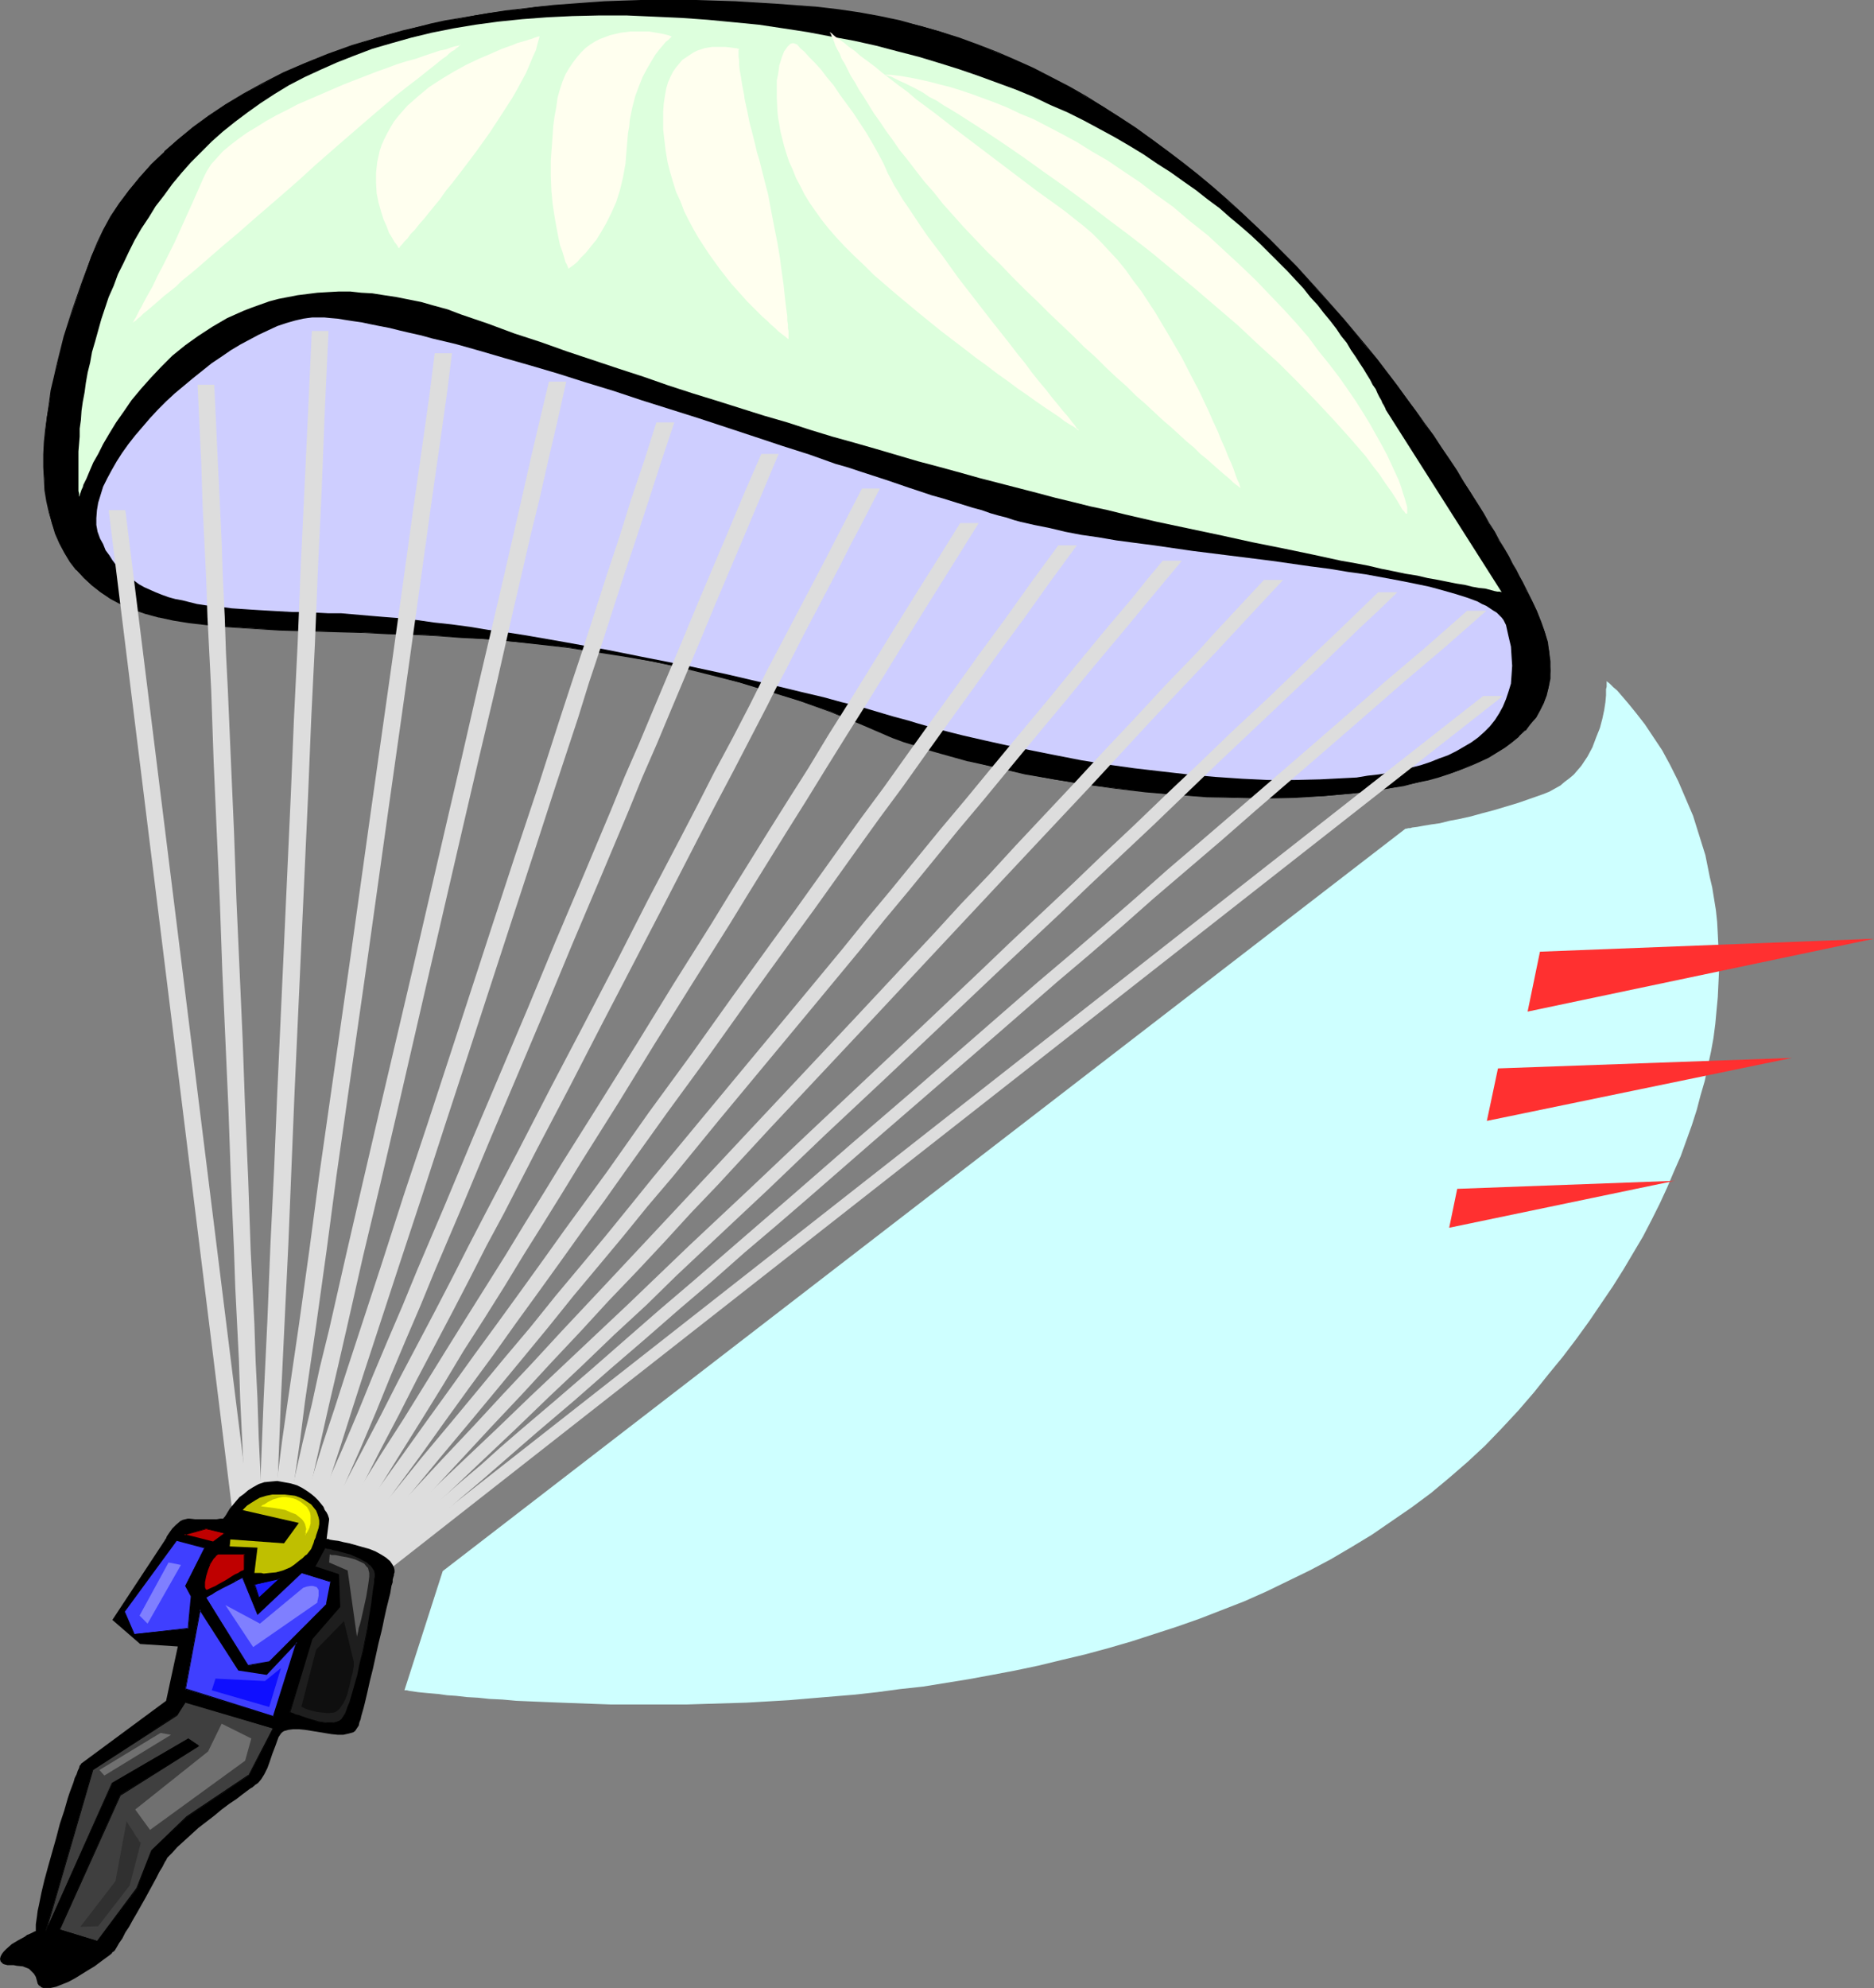 <?xml version="1.0" encoding="UTF-8" standalone="no"?>
<svg
   version="1.0"
   width="129.766mm"
   height="137.603mm"
   id="svg58"
   sodipodi:docname="Sky Diving 21.wmf"
   xmlns:inkscape="http://www.inkscape.org/namespaces/inkscape"
   xmlns:sodipodi="http://sodipodi.sourceforge.net/DTD/sodipodi-0.dtd"
   xmlns="http://www.w3.org/2000/svg"
   xmlns:svg="http://www.w3.org/2000/svg">
  <rect width="100%" height="100%" fill="#808080" stroke="none"/>
  <sodipodi:namedview
     id="namedview58"
     pagecolor="#ffffff"
     bordercolor="#000000"
     borderopacity="0.25"
     inkscape:showpageshadow="2"
     inkscape:pageopacity="0.0"
     inkscape:pagecheckerboard="0"
     inkscape:deskcolor="#d1d1d1"
     inkscape:document-units="mm" />
  <defs
     id="defs1">
    <pattern
       id="WMFhbasepattern"
       patternUnits="userSpaceOnUse"
       width="6"
       height="6"
       x="0"
       y="0" />
  </defs>
  <path
     style="fill:#000000;fill-opacity:1;fill-rule:evenodd;stroke:none"
     d="m 400.768,157.041 -0.162,-0.162 v -0.162 l -0.323,-0.485 -0.323,-0.808 -0.485,-0.808 -0.485,-1.131 -0.646,-1.293 -0.808,-1.293 -0.808,-1.616 -0.97,-1.777 -0.97,-1.777 -1.131,-2.1 -1.293,-2.1 -1.293,-2.262 -1.454,-2.423 -1.454,-2.423 -1.616,-2.747 -1.616,-2.747 -1.778,-2.747 -1.939,-2.908 -1.939,-3.07 -2.101,-3.07 -2.101,-3.07 -2.262,-3.231 -2.262,-3.231 -2.424,-3.393 -2.586,-3.393 -2.586,-3.393 -2.586,-3.393 -2.909,-3.393 -5.818,-7.109 -6.141,-6.947 -6.464,-7.109 -6.787,-6.947 -3.555,-3.393 -3.717,-3.393 -3.717,-3.231 -3.717,-3.393 -3.878,-3.231 -3.878,-3.07 -4.202,-3.231 -4.04,-3.07 -4.202,-2.908 -4.363,-2.908 -4.202,-2.747 -4.525,-2.585 -4.525,-2.585 -4.525,-2.423 -4.686,-2.423 -4.686,-2.1 -5.01,-2.1 -4.848,-1.939 -5.01,-1.777 -5.01,-1.777 -5.171,-1.454 -5.171,-1.293 -5.333,-1.131 -5.333,-0.969 -5.494,-0.808 -5.494,-0.646 -5.494,-0.323 -5.333,-0.485 -5.333,-0.323 -5.333,-0.323 -5.171,-0.162 -5.01,-0.162 h -5.01 -4.848 -4.686 l -4.848,0.162 -4.686,0.162 -4.525,0.323 -4.363,0.323 -4.363,0.323 -4.363,0.323 -4.202,0.646 -4.202,0.485 -4.04,0.485 -3.878,0.646 -3.878,0.808 -3.878,0.646 -3.717,0.808 -3.717,0.808 -3.555,0.969 -3.394,0.808 -3.394,0.969 -3.394,1.131 -3.232,0.969 -6.302,2.262 -5.818,2.262 -5.818,2.585 -5.171,2.747 -5.171,2.747 -4.686,2.747 -4.525,3.07 -4.202,3.07 -3.878,3.07 -3.555,3.231 -3.394,3.231 -2.909,3.393 -2.909,3.393 -2.424,3.393 -2.262,3.554 -1.939,3.393 -1.616,3.554 -1.616,3.393 -2.424,6.947 -2.424,7.109 -2.262,7.109 -1.778,6.947 -0.808,3.554 -0.808,3.393 -0.485,3.554 -0.646,3.393 -0.323,3.393 -0.323,3.231 -0.162,3.231 v 3.231 l 0.162,3.07 0.162,3.07 0.485,2.908 0.646,2.908 0.646,2.747 0.97,2.747 1.131,2.585 1.293,2.423 1.454,2.262 1.616,2.262 1.939,2.1 2.101,1.939 2.262,1.777 2.586,1.616 2.909,1.454 2.909,1.293 3.232,1.131 3.717,0.969 3.717,0.808 4.04,0.646 4.202,0.485 4.525,0.485 4.686,0.323 5.01,0.323 5.171,0.323 5.333,0.162 5.494,0.162 5.656,0.162 5.979,0.162 5.979,0.323 6.302,0.162 6.464,0.323 6.464,0.485 6.787,0.485 6.787,0.646 7.11,0.646 7.11,0.808 7.272,1.131 7.272,1.131 7.595,1.454 7.434,1.454 7.757,1.939 7.757,2.1 7.757,2.262 8.08,2.585 7.918,2.747 8.08,3.231 8.08,3.554 3.07,1.131 3.232,0.969 3.232,1.131 3.394,0.969 7.11,1.939 7.272,1.777 7.434,1.616 7.595,1.454 7.918,1.293 7.918,0.969 8.08,0.969 7.918,0.808 8.08,0.485 7.918,0.162 7.757,0.162 7.595,-0.162 7.434,-0.323 7.272,-0.646 3.555,-0.485 3.394,-0.485 3.394,-0.485 3.232,-0.646 3.07,-0.646 3.07,-0.808 2.909,-0.808 2.909,-0.808 2.747,-0.969 2.586,-1.131 2.586,-1.131 2.262,-1.131 2.262,-1.293 2.101,-1.293 1.939,-1.454 1.778,-1.454 1.616,-1.616 1.454,-1.616 1.293,-1.777 1.131,-1.777 0.97,-1.939 0.646,-1.939 0.646,-2.1 0.323,-2.262 0.162,-2.1 -0.162,-2.423 -0.162,-2.423 -0.485,-2.423 -0.646,-2.747 -0.97,-2.747 -1.131,-2.747 z"
     id="path1" />
  <path
     style="fill:#000000;fill-opacity:1;fill-rule:evenodd;stroke:none"
     d="m 400.929,157.041 -0.485,-0.969 -0.323,-0.646 -0.485,-0.969 -0.485,-0.969 -0.646,-1.293 -0.808,-1.454 -0.808,-1.616 -0.97,-1.616 -0.97,-1.939 -1.131,-1.939 -1.293,-2.1 -1.293,-2.423 -1.454,-2.262 -1.454,-2.585 -1.616,-2.585 -1.778,-2.747 -1.778,-2.747 -1.778,-3.07 -1.939,-2.908 -2.101,-3.07 -2.101,-3.231 -2.262,-3.07 -2.424,-3.393 -2.424,-3.231 -2.424,-3.393 -2.586,-3.393 -2.586,-3.393 -2.909,-3.554 -5.818,-6.947 -6.141,-6.947 v 0 l -6.464,-7.109 -6.949,-6.947 -3.555,-3.393 -3.555,-3.393 -3.717,-3.393 v 0 l -3.878,-3.393 -3.878,-3.231 -3.878,-3.07 -4.04,-3.07 -4.202,-3.07 -4.202,-3.07 -4.202,-2.747 -4.363,-2.747 -4.363,-2.747 -4.525,-2.585 -4.686,-2.423 -4.686,-2.423 -4.686,-2.1 -4.848,-2.1 -5.01,-1.939 -4.848,-1.777 -5.171,-1.616 -5.01,-1.454 h -0.162 L 235.613,5.332 230.28,4.201 224.947,3.231 219.453,2.423 213.958,1.777 203.131,0.969 197.798,0.646 192.465,0.323 187.294,0.162 182.285,0 h -5.01 -4.848 -4.686 l -4.848,0.162 -4.686,0.162 -4.525,0.323 -4.363,0.323 -4.363,0.323 -4.363,0.485 -4.202,0.485 -4.202,0.485 -4.04,0.646 -3.878,0.646 -3.878,0.646 -3.878,0.646 -3.717,0.808 -3.717,0.969 -3.555,0.808 v 0 l -3.394,0.969 -3.394,0.969 -3.394,0.969 -3.232,0.969 -6.302,2.262 -5.979,2.423 -5.656,2.423 -5.333,2.747 -5.01,2.747 -4.848,2.908 -4.363,2.908 -4.202,3.07 -3.878,3.231 -3.555,3.07 v 0.162 l -3.394,3.231 -3.07,3.393 v 0 l -2.747,3.393 -2.586,3.393 -2.262,3.393 -1.939,3.554 -1.616,3.393 -1.454,3.554 -2.586,6.947 -2.424,6.947 -2.262,7.109 -1.778,7.109 v 0 l -0.808,3.554 -0.808,3.393 -0.485,3.554 -0.485,3.393 -0.485,3.393 -0.323,3.231 -0.162,3.231 v 3.231 l 0.162,3.07 0.162,3.07 0.485,2.908 0.646,2.908 v 0 l 0.808,2.747 0.808,2.747 1.131,2.585 1.293,2.423 1.454,2.423 1.616,2.1 h 0.162 l 1.939,2.1 2.101,1.939 v 0 l 2.262,1.777 2.586,1.777 2.747,1.454 3.07,1.293 3.232,1.131 3.555,0.969 h 0.162 l 3.717,0.808 4.04,0.646 4.202,0.485 4.525,0.485 4.686,0.323 5.01,0.323 5.171,0.323 10.827,0.323 5.656,0.162 5.979,0.162 5.979,0.323 6.302,0.162 6.464,0.323 6.464,0.485 6.787,0.323 6.787,0.646 7.11,0.808 7.11,0.808 7.272,1.131 7.272,1.131 7.595,1.293 7.434,1.616 7.757,1.939 v 0 l 7.595,1.939 7.918,2.423 7.918,2.423 8.08,2.908 7.918,3.231 8.242,3.554 3.07,1.131 3.232,0.969 3.232,1.131 3.394,0.969 6.949,1.939 h 0.162 l 7.272,1.616 7.434,1.777 7.595,1.293 7.918,1.293 7.918,1.131 8.08,0.969 7.918,0.646 8.08,0.646 7.918,0.162 7.757,0.162 7.595,-0.162 7.434,-0.485 7.272,-0.646 3.555,-0.323 3.394,-0.485 3.394,-0.646 3.232,-0.485 3.07,-0.808 3.07,-0.646 h 0.162 l 2.909,-0.808 2.909,-0.969 2.586,-0.969 2.586,-0.969 2.586,-1.131 2.424,-1.131 2.101,-1.293 2.101,-1.293 1.939,-1.454 1.778,-1.454 v -0.162 l 1.616,-1.454 h 0.162 l 1.293,-1.777 1.454,-1.616 0.97,-1.777 0.97,-1.939 0.808,-2.1 0.485,-2.1 v 0 l 0.485,-2.262 v -2.1 -2.423 l -0.323,-2.423 -0.323,-2.423 v -0.162 l -0.808,-2.585 -0.97,-2.747 -1.131,-2.908 -1.293,-2.747 h -0.323 l 1.454,2.908 1.131,2.908 0.97,2.747 0.646,2.585 v 0 l 0.485,2.423 0.162,2.423 0.162,2.423 -0.162,2.1 -0.323,2.262 v 0 l -0.646,2.1 -0.646,1.939 -0.97,1.939 -1.131,1.777 -1.293,1.616 -1.454,1.777 h 0.162 l -1.778,1.616 v -0.162 l -1.778,1.454 -1.939,1.454 -1.939,1.293 -2.262,1.293 -2.424,1.131 -2.424,1.293 -2.747,0.969 -2.586,0.969 -2.909,0.808 -2.909,0.808 v 0 l -3.07,0.808 -3.07,0.646 -3.232,0.646 -3.394,0.485 -3.394,0.485 -3.555,0.485 -7.272,0.646 -7.434,0.323 -7.595,0.162 h -7.757 l -7.918,-0.323 -8.08,-0.485 -7.918,-0.808 -8.08,-0.808 -7.918,-1.131 -7.918,-1.293 -7.595,-1.454 -7.434,-1.616 -7.272,-1.777 v 0 l -6.949,-1.939 -3.394,-0.969 -3.232,-0.969 -3.232,-1.131 -3.232,-1.131 -8.08,-3.554 -8.08,-3.07 -7.918,-2.908 -7.918,-2.585 -7.918,-2.262 -7.757,-2.1 v 0 l -7.757,-1.777 -7.434,-1.616 -7.595,-1.454 -7.272,-1.131 -7.272,-0.969 -7.11,-0.969 -7.11,-0.646 -6.787,-0.646 -6.787,-0.485 -6.464,-0.323 -6.464,-0.323 -6.302,-0.323 -5.979,-0.162 -5.979,-0.323 h -5.656 l -10.827,-0.485 -5.171,-0.162 -5.01,-0.323 -4.686,-0.485 -4.525,-0.485 -4.202,-0.485 -4.04,-0.646 -3.717,-0.808 v 0 l -3.555,-0.969 -3.232,-1.131 -3.07,-1.293 -2.747,-1.454 -2.586,-1.616 -2.262,-1.777 v 0 l -2.101,-1.939 -1.939,-1.939 v 0 l -1.616,-2.262 -1.454,-2.262 -1.454,-2.585 -0.97,-2.585 -0.97,-2.585 -0.808,-2.747 v 0 l -0.485,-2.908 -0.485,-2.908 -0.323,-3.07 v -3.07 -3.231 l 0.162,-3.231 0.162,-3.231 0.485,-3.393 0.485,-3.393 0.646,-3.554 0.808,-3.393 0.646,-3.554 v 0.162 l 1.939,-7.109 2.101,-7.109 2.424,-6.947 2.586,-7.109 1.454,-3.393 1.778,-3.554 1.939,-3.393 2.262,-3.393 2.424,-3.393 2.909,-3.393 h -0.162 l 3.07,-3.393 3.232,-3.393 v 0.162 l 3.717,-3.231 3.878,-3.231 4.202,-3.07 4.363,-2.908 4.848,-2.908 5.01,-2.747 5.333,-2.585 5.656,-2.585 5.979,-2.262 6.302,-2.262 3.232,-1.131 3.232,-0.969 3.394,-0.969 3.555,-0.808 h -0.162 l 3.555,-0.969 3.717,-0.808 3.717,-0.808 3.878,-0.808 3.878,-0.646 3.878,-0.646 4.04,-0.485 4.202,-0.646 4.202,-0.485 4.363,-0.323 4.363,-0.323 4.363,-0.323 4.525,-0.323 4.686,-0.162 4.848,-0.162 h 4.686 4.848 5.01 l 5.01,0.162 5.171,0.162 5.333,0.323 5.333,0.323 10.827,0.808 5.494,0.646 5.494,0.808 5.333,0.969 5.333,1.131 5.171,1.293 v 0 l 5.01,1.454 5.171,1.777 5.01,1.777 4.848,1.777 4.848,2.262 4.686,2.1 4.686,2.423 4.686,2.423 4.525,2.423 4.363,2.747 4.363,2.747 4.363,2.908 4.202,2.908 4.04,3.07 4.04,3.07 3.878,3.231 4.04,3.231 3.717,3.393 v -0.162 l 3.717,3.393 3.555,3.393 3.717,3.393 6.787,6.947 6.464,6.947 v 0 l 6.141,7.109 5.818,6.947 2.747,3.393 2.747,3.554 2.424,3.393 2.586,3.393 2.424,3.231 2.424,3.231 2.101,3.231 2.101,3.231 2.101,3.07 1.939,2.908 1.939,2.908 1.778,2.908 1.778,2.747 1.454,2.585 1.616,2.423 1.293,2.423 1.454,2.262 1.131,2.262 1.131,1.939 1.131,1.939 0.808,1.616 0.808,1.616 0.808,1.454 0.646,1.131 0.646,1.131 0.323,0.969 0.323,0.646 0.485,0.808 z"
     id="path2" />
  <path
     style="fill:#ddffdd;fill-opacity:1;fill-rule:evenodd;stroke:none"
     d="m 362.63,107.117 v 0 -0.162 l -0.162,-0.323 -0.323,-0.646 -0.323,-0.485 -0.323,-0.808 -0.485,-0.808 -0.485,-0.969 -0.485,-1.131 -0.808,-1.131 -0.646,-1.293 -0.808,-1.293 -0.97,-1.616 -0.97,-1.454 -1.131,-1.777 -1.131,-1.616 -1.131,-1.939 -1.454,-1.777 -1.293,-1.939 -1.616,-2.1 -1.616,-1.939 -1.616,-2.1 -1.939,-2.1 -1.778,-2.262 -2.101,-2.262 -2.101,-2.262 -2.262,-2.262 -2.262,-2.262 -2.424,-2.423 -2.586,-2.423 -2.586,-2.262 -2.909,-2.423 -2.747,-2.423 -3.07,-2.262 -3.07,-2.423 -3.232,-2.262 -3.394,-2.423 -3.555,-2.262 -3.555,-2.423 -3.717,-2.262 -3.878,-2.262 -3.878,-2.1 -4.202,-2.262 -4.202,-2.1 -4.525,-1.939 -4.363,-2.1 -4.686,-1.939 -4.848,-1.777 -4.848,-1.777 -5.171,-1.777 -5.171,-1.616 -5.333,-1.616 -5.656,-1.454 -5.494,-1.454 -5.818,-1.293 -6.141,-1.131 -5.979,-1.131 -6.302,-0.969 -6.464,-0.969 -6.626,-0.646 -6.787,-0.646 -6.787,-0.485 -7.11,-0.323 -7.272,-0.323 h -7.272 l -6.949,0.162 -6.626,0.323 -6.464,0.485 -6.302,0.646 -5.979,0.808 -5.818,0.969 -5.656,1.131 -5.333,1.293 -5.171,1.454 -5.01,1.454 -4.686,1.777 -4.525,1.777 -4.363,1.939 -4.202,1.939 -4.04,2.1 -3.717,2.262 -3.717,2.423 -3.394,2.423 -3.232,2.423 -3.232,2.585 -2.909,2.585 -2.747,2.747 -2.747,2.747 -2.424,2.747 -2.424,2.908 -2.101,2.908 -2.262,2.908 -1.778,2.908 -1.939,2.908 -1.778,3.07 -1.454,2.908 -1.454,3.07 -1.454,2.908 -1.131,3.07 -1.293,2.908 -0.97,2.908 -0.97,2.908 -1.616,5.816 -0.808,2.747 -0.485,2.747 -0.646,2.585 -0.485,2.747 -0.323,2.423 -0.485,2.585 -0.323,2.262 -0.162,2.423 -0.323,2.262 v 2.1 l -0.162,1.939 -0.162,1.939 v 1.777 5.816 1.131 0.808 0.808 l 0.162,0.646 v 0.485 0.323 0 0 l 0.162,-0.162 v -0.162 l 0.162,-0.485 0.162,-0.485 0.162,-0.485 0.323,-0.646 0.162,-0.646 0.808,-1.616 0.808,-1.939 0.97,-2.262 1.293,-2.262 1.293,-2.585 1.616,-2.747 1.778,-2.908 1.939,-2.747 2.101,-3.07 2.424,-2.908 2.586,-2.908 2.747,-2.908 2.909,-2.908 3.394,-2.747 3.394,-2.423 3.717,-2.423 3.878,-2.262 4.363,-1.939 2.101,-0.808 4.525,-1.616 2.424,-0.646 5.01,-0.969 2.586,-0.323 2.586,-0.323 2.747,-0.162 2.909,-0.162 h 2.909 l 2.909,0.323 2.909,0.162 3.07,0.485 3.232,0.485 3.232,0.646 3.232,0.646 3.394,0.969 3.555,0.969 3.394,1.293 7.11,2.423 6.949,2.585 6.949,2.262 6.787,2.423 6.787,2.262 6.787,2.262 6.464,2.1 6.464,2.262 6.464,2.1 6.302,1.939 6.141,1.939 6.141,1.939 6.141,1.777 5.979,1.939 5.818,1.777 5.818,1.616 5.656,1.616 5.494,1.616 5.494,1.616 5.494,1.454 5.333,1.454 5.171,1.454 5.01,1.293 5.01,1.293 5.01,1.293 4.848,1.293 4.686,1.131 4.525,1.131 4.525,0.969 4.525,1.131 4.202,0.969 4.202,0.969 16.806,3.554 8.08,1.777 8.08,1.616 7.757,1.616 3.717,0.808 3.717,0.808 3.717,0.646 3.394,0.646 3.394,0.808 3.232,0.646 3.07,0.646 3.07,0.485 2.747,0.646 2.747,0.485 2.424,0.485 2.424,0.485 2.101,0.323 1.939,0.485 1.778,0.323 1.616,0.162 1.293,0.323 1.131,0.323 0.808,0.162 h 0.646 l 0.485,0.162 v 0 z"
     id="path3" />
  <path
     style="fill:#ceceff;fill-opacity:1;fill-rule:evenodd;stroke:none"
     d="m 394.142,163.503 -0.323,-0.646 -0.323,-0.646 -0.485,-0.646 -0.646,-0.646 -0.646,-0.646 -0.808,-0.485 -0.97,-0.646 -0.97,-0.646 -1.131,-0.485 -1.131,-0.646 -2.586,-0.969 -3.07,-0.969 -3.394,-0.969 -3.555,-0.969 -3.878,-0.808 -4.04,-0.808 -4.363,-0.808 -4.363,-0.808 -4.686,-0.646 -4.848,-0.808 -5.01,-0.646 -10.181,-1.454 -10.342,-1.293 -10.342,-1.293 -10.019,-1.454 -5.01,-0.646 -4.848,-0.646 -4.686,-0.808 -4.525,-0.646 -4.202,-0.808 -4.04,-0.969 -4.04,-0.808 -3.555,-0.808 -1.778,-0.485 -1.939,-0.646 -1.939,-0.485 -2.262,-0.646 -2.262,-0.808 -2.424,-0.646 -2.586,-0.808 -2.586,-0.808 -2.586,-0.808 -2.909,-0.808 -2.909,-0.969 -2.909,-0.969 -6.141,-2.1 -6.464,-2.1 -3.394,-1.131 -3.394,-0.969 -6.787,-2.423 -7.11,-2.262 -7.272,-2.423 -14.706,-4.847 -14.867,-4.685 -7.272,-2.423 -7.434,-2.262 -7.11,-2.262 -7.11,-2.1 -6.787,-1.939 -6.626,-1.939 -6.302,-1.777 -6.141,-1.454 -2.909,-0.808 -2.909,-0.646 -2.747,-0.646 -2.586,-0.646 L 99.384,85.306 96.96,84.821 94.697,84.337 92.435,84.014 90.334,83.69 88.395,83.367 86.456,83.206 84.84,83.044 h -3.07 l -1.293,0.162 -1.131,0.162 -2.101,0.485 -2.262,0.646 -2.424,0.808 -2.424,1.131 -2.424,1.131 -2.424,1.293 -2.424,1.293 -2.424,1.454 -2.586,1.777 -2.424,1.616 -2.424,1.939 -2.424,1.939 -4.848,4.039 -2.262,2.1 -2.101,2.1 -2.101,2.262 -1.939,2.262 -1.939,2.262 -1.778,2.262 -1.616,2.262 -1.454,2.262 -1.293,2.262 -1.131,2.1 -1.131,2.262 -0.646,2.1 -0.646,2.1 -0.323,1.939 -0.162,2.1 v 1.777 l 0.323,1.777 0.646,1.777 0.808,1.454 0.646,1.616 0.97,1.293 0.808,1.293 0.97,1.293 1.131,1.131 1.131,1.131 1.131,0.969 1.293,0.808 1.293,0.969 1.454,0.808 1.454,0.646 1.454,0.646 1.616,0.646 1.778,0.646 1.778,0.485 1.778,0.323 1.939,0.485 1.939,0.485 2.101,0.323 2.262,0.323 2.262,0.162 2.424,0.323 2.424,0.162 2.424,0.162 2.586,0.162 2.747,0.162 2.909,0.162 2.909,0.162 h 2.909 l 3.232,0.162 3.07,0.162 h 3.394 l 3.717,0.323 3.717,0.323 3.878,0.323 4.202,0.323 4.363,0.485 4.525,0.646 4.525,0.485 4.848,0.646 4.848,0.808 4.848,0.646 5.171,0.808 10.181,1.777 10.666,1.939 10.504,2.1 10.666,2.1 10.504,2.262 10.342,2.423 10.019,2.423 4.848,1.131 4.686,1.293 4.686,1.131 4.363,1.293 4.363,1.293 4.202,1.131 2.101,0.646 2.262,0.646 2.262,0.646 5.01,1.293 2.586,0.646 5.656,1.293 5.818,1.293 6.302,1.293 6.464,1.293 6.626,1.293 6.949,1.131 6.949,0.969 6.949,0.808 7.11,0.808 7.11,0.646 7.11,0.485 6.787,0.323 h 6.949 l 6.626,-0.162 6.302,-0.323 3.232,-0.162 2.909,-0.485 2.909,-0.323 2.909,-0.485 2.909,-0.646 2.586,-0.646 2.586,-0.646 2.424,-0.808 2.424,-0.969 2.262,-0.808 2.262,-1.131 1.939,-1.131 1.939,-1.131 1.778,-1.293 1.616,-1.454 1.454,-1.454 1.293,-1.616 1.131,-1.777 0.97,-1.777 0.808,-1.939 0.646,-1.939 0.646,-2.1 0.162,-2.262 0.162,-2.423 -0.162,-2.423 -0.162,-2.585 -0.646,-2.747 z"
     id="path4" />
  <path
     style="fill:#ffffef;fill-opacity:1;fill-rule:evenodd;stroke:none"
     d="m 366.993,133.291 0.485,0.485 0.323,0.485 0.323,0.162 0.162,-0.162 v -0.323 -0.485 -0.808 l -0.323,-1.131 -0.323,-1.131 -0.485,-1.454 -0.485,-1.616 -0.646,-1.777 -0.97,-2.1 -0.97,-2.1 -1.131,-2.423 -1.293,-2.423 -1.454,-2.585 -1.616,-2.908 -1.778,-2.908 -1.939,-3.07 -2.101,-3.07 -2.262,-3.231 -2.586,-3.393 -2.747,-3.393 -2.747,-3.716 -3.07,-3.554 -3.394,-3.716 -3.555,-3.716 -3.717,-3.878 -4.04,-3.878 -4.202,-3.878 -4.363,-4.039 -4.686,-3.716 -4.363,-3.716 -4.525,-3.231 -4.202,-3.231 -4.363,-2.908 -4.04,-2.747 -4.202,-2.423 -3.878,-2.423 -3.878,-2.1 -3.717,-1.939 -3.717,-1.939 -3.555,-1.454 -3.394,-1.616 -3.232,-1.293 -3.07,-1.131 -3.07,-1.131 -2.909,-0.969 -2.586,-0.808 -2.586,-0.646 -2.424,-0.646 -2.101,-0.485 -2.262,-0.485 -1.778,-0.323 -1.778,-0.323 -1.454,-0.162 -1.293,-0.162 h -1.293 l -0.97,-0.162 h -0.646 -0.485 -0.485 l 0.323,-0.162 0.485,-0.162 0.485,0.162 0.808,0.162 0.808,0.323 1.131,0.323 0.97,0.485 1.293,0.646 1.454,0.646 1.293,0.646 1.616,0.808 1.778,0.969 1.616,1.131 1.939,0.969 1.939,1.293 1.939,1.131 2.101,1.293 2.262,1.454 2.262,1.454 2.262,1.454 4.848,3.231 5.171,3.554 5.171,3.716 5.494,3.878 5.494,4.039 5.656,4.362 5.818,4.362 5.818,4.524 5.656,4.685 5.656,4.685 5.656,4.847 5.656,4.847 5.333,5.008 5.333,4.847 5.01,5.008 4.848,5.008 4.525,4.847 4.363,4.847 4.04,4.685 1.778,2.423 1.778,2.262 1.616,2.423 1.616,2.262 1.454,2.262 z"
     id="path5" />
  <path
     style="fill:#ffffef;fill-opacity:1;fill-rule:evenodd;stroke:none"
     d="m 324.654,127.797 v -0.162 l -0.162,-0.485 -0.162,-0.646 -0.485,-0.969 -0.485,-1.293 -0.485,-1.454 -0.646,-1.616 -0.808,-1.777 -0.808,-2.1 -0.97,-2.1 -0.97,-2.423 -1.131,-2.423 -1.131,-2.585 -1.293,-2.747 -1.293,-2.747 -1.454,-2.747 -3.07,-5.978 -3.394,-5.816 -3.555,-5.978 -3.717,-5.655 -2.101,-2.747 -1.939,-2.747 -2.101,-2.585 -2.262,-2.423 -2.101,-2.262 -2.262,-2.262 -2.262,-1.939 -2.262,-1.777 -2.424,-1.939 -2.424,-1.777 -5.171,-3.716 -5.333,-4.039 -5.333,-4.039 -10.666,-8.078 -5.171,-4.039 -5.01,-3.716 -2.262,-1.939 -2.424,-1.777 -2.101,-1.616 -2.101,-1.616 -1.939,-1.616 -1.939,-1.454 -1.778,-1.293 -1.454,-1.293 -1.616,-1.131 -1.131,-0.969 -1.131,-0.808 -0.97,-0.646 -0.808,-0.646 -0.485,-0.485 -0.323,-0.162 -0.162,-0.162 v 0.162 l 0.162,0.162 0.162,0.323 0.162,0.485 0.323,0.646 0.323,0.808 0.323,0.969 0.485,0.969 0.646,1.131 0.485,1.293 0.808,1.293 0.808,1.616 0.808,1.616 1.131,1.777 0.97,1.777 1.293,1.939 1.293,2.1 1.293,2.1 1.616,2.262 1.616,2.423 1.778,2.423 1.778,2.585 2.101,2.585 2.101,2.747 2.262,2.908 2.424,2.747 2.424,3.07 2.747,3.07 2.747,3.07 3.07,3.231 3.07,3.231 3.394,3.231 3.232,3.393 3.232,3.231 3.394,3.231 3.07,3.07 3.07,2.908 3.07,2.908 2.909,2.908 2.909,2.585 2.747,2.747 2.747,2.585 2.747,2.423 2.424,2.423 2.424,2.1 2.424,2.262 2.262,2.1 2.262,1.939 1.939,1.777 1.939,1.777 1.939,1.616 1.616,1.616 1.616,1.293 1.454,1.293 1.454,1.293 1.293,1.131 0.97,0.808 0.97,0.808 0.808,0.808 0.808,0.646 0.485,0.323 0.323,0.323 0.323,0.162 z"
     id="path6" />
  <path
     style="fill:#ffffef;fill-opacity:1;fill-rule:evenodd;stroke:none"
     d="m 282.315,112.61 v 0 -0.162 l -0.162,-0.162 -0.323,-0.162 -0.485,-0.808 -0.808,-0.969 -0.97,-1.293 -1.293,-1.454 -1.293,-1.616 -1.616,-1.939 -1.616,-2.1 -1.778,-2.1 -1.939,-2.423 -1.778,-2.423 -2.101,-2.585 -2.101,-2.747 -4.363,-5.493 -8.888,-11.471 -4.04,-5.655 -2.101,-2.747 -1.939,-2.585 -1.778,-2.585 -1.616,-2.423 -1.616,-2.423 -1.454,-2.1 -1.131,-1.939 -1.131,-1.777 -0.808,-1.616 -0.808,-1.454 -1.131,-2.585 -1.454,-2.747 -1.454,-2.585 -1.616,-2.747 -3.394,-5.17 -1.778,-2.423 -1.778,-2.423 -1.616,-2.423 -1.778,-2.1 -1.454,-1.939 -1.616,-1.777 -1.454,-1.454 -1.293,-1.454 -1.131,-0.969 -0.808,-0.969 -0.485,-0.162 -0.323,-0.162 h -0.485 l -0.485,0.162 -0.323,0.323 -0.485,0.485 -0.323,0.485 -0.485,0.646 -0.323,0.808 -0.323,0.808 -0.323,1.131 -0.323,0.969 -0.162,1.293 -0.162,1.131 -0.323,1.454 v 1.454 1.454 1.616 l 0.162,3.393 0.162,1.777 0.323,1.777 0.323,1.939 0.485,1.939 0.485,1.939 0.646,2.1 0.646,1.939 0.97,2.1 0.808,2.1 1.131,2.1 1.131,2.262 1.293,2.1 1.454,2.1 1.616,2.262 1.778,2.262 2.101,2.423 2.262,2.423 2.424,2.423 2.586,2.423 2.586,2.585 5.818,5.008 5.818,4.847 5.979,4.847 6.141,4.685 2.909,2.262 2.909,2.1 2.747,2.1 2.747,1.939 2.586,1.939 2.586,1.777 2.262,1.616 2.101,1.454 1.939,1.293 1.939,1.293 1.454,1.131 1.293,0.808 1.131,0.646 0.646,0.485 0.323,0.323 h 0.162 z"
     id="path7" />
  <path
     style="fill:#ffffef;fill-opacity:1;fill-rule:evenodd;stroke:none"
     d="m 206.363,88.86 v -0.323 -0.323 -0.485 -0.485 -0.646 l -0.162,-0.808 v -0.969 l -0.162,-0.969 v -1.131 l -0.162,-1.131 -0.162,-1.293 -0.323,-2.747 -0.323,-3.07 -0.485,-3.393 -0.485,-3.716 -0.646,-3.878 -0.808,-4.039 -0.808,-4.201 -0.808,-4.362 -1.131,-4.362 -1.131,-4.524 -0.646,-2.1 -0.485,-2.1 -0.485,-1.939 -0.485,-1.939 -0.485,-1.777 -0.323,-1.616 -0.323,-1.616 -0.323,-1.454 -0.323,-1.454 -0.162,-1.293 -0.485,-2.423 -0.323,-2.1 -0.323,-1.777 -0.162,-1.454 v -1.131 l -0.162,-1.131 v -1.616 l 0.162,-0.162 v -0.162 h -0.162 -0.162 l -0.323,-0.162 h -0.323 l -1.131,-0.162 -1.454,-0.162 h -1.616 -1.939 l -1.939,0.323 -1.939,0.646 -0.97,0.485 -0.97,0.646 -0.97,0.646 -0.97,0.646 -0.808,0.969 -0.808,0.969 -0.808,1.131 -0.646,1.293 -0.646,1.454 -0.485,1.616 -0.323,1.777 -0.323,2.1 -0.162,2.1 v 2.262 2.585 l 0.323,2.747 0.323,2.747 0.485,2.908 0.646,2.585 0.808,2.747 0.808,2.585 1.131,2.423 0.97,2.585 1.131,2.262 1.293,2.423 1.293,2.262 2.747,4.201 2.909,4.039 2.909,3.716 1.454,1.616 1.454,1.616 1.293,1.454 1.454,1.454 1.293,1.293 1.293,1.293 1.131,0.969 0.97,0.969 1.131,0.969 0.808,0.808 0.808,0.646 0.646,0.485 0.646,0.485 0.323,0.323 0.323,0.162 z"
     id="path8" />
  <path
     style="fill:#ffffef;fill-opacity:1;fill-rule:evenodd;stroke:none"
     d="m 175.982,9.532 v 0 h -0.323 l -0.323,-0.162 -0.485,-0.162 -0.646,-0.162 -0.646,-0.162 -1.778,-0.323 -1.939,-0.323 h -2.424 -2.424 l -2.586,0.323 -2.747,0.646 -1.293,0.485 -1.293,0.485 -1.293,0.646 -1.293,0.808 -1.293,0.969 -1.131,1.131 -0.97,1.131 -1.131,1.454 -0.97,1.454 -0.97,1.616 -0.808,1.939 -0.646,1.939 -0.646,2.262 -0.323,2.423 -0.485,2.585 -0.323,2.423 -0.162,2.423 -0.162,2.262 -0.162,2.1 -0.162,2.262 v 4.039 l 0.162,3.878 0.323,3.393 0.485,3.231 0.485,2.747 0.485,2.585 0.485,2.262 0.646,1.777 0.485,1.616 0.323,1.131 0.323,0.485 0.162,0.485 0.162,0.323 v 0.162 l 0.162,0.162 v 0 0 l 0.162,-0.162 0.485,-0.323 0.646,-0.485 0.97,-0.808 0.97,-1.131 1.293,-1.293 1.293,-1.616 1.454,-1.777 1.293,-2.1 1.293,-2.262 1.293,-2.585 1.293,-2.908 0.97,-3.07 0.808,-3.393 0.646,-3.554 0.162,-2.1 0.162,-1.939 0.162,-1.939 0.162,-1.939 0.323,-1.777 0.162,-1.777 0.646,-3.231 0.808,-3.07 0.97,-2.585 0.97,-2.423 1.131,-2.1 1.131,-1.939 0.97,-1.616 0.97,-1.293 0.97,-1.131 0.808,-0.969 0.808,-0.646 0.485,-0.485 0.323,-0.323 z"
     id="path9" />
  <path
     style="fill:#ffffef;fill-opacity:1;fill-rule:evenodd;stroke:none"
     d="m 141.238,9.532 h -0.162 -0.162 l -0.485,0.162 -0.485,0.162 -0.808,0.323 -0.646,0.162 -0.97,0.323 -1.131,0.323 -1.131,0.323 -1.131,0.485 -2.747,0.969 -2.909,1.293 -3.07,1.293 -3.394,1.616 -3.232,1.777 -3.232,1.939 -3.232,2.1 -2.909,2.423 -2.747,2.423 -1.293,1.454 -1.131,1.293 -1.131,1.454 -0.97,1.616 -0.808,1.454 -0.808,1.616 -0.646,1.454 -0.485,1.454 -0.323,1.454 -0.323,1.454 -0.323,2.908 v 2.585 l 0.162,2.747 0.485,2.423 0.646,2.262 0.646,2.1 0.808,1.777 0.646,1.777 0.808,1.293 0.646,1.131 0.646,0.808 0.162,0.323 0.162,0.162 v 0.162 l 0.162,0.162 0.162,-0.162 0.162,-0.323 0.485,-0.485 0.646,-0.808 0.808,-0.808 0.808,-1.131 1.131,-1.131 1.131,-1.454 1.293,-1.454 1.293,-1.616 1.454,-1.777 1.454,-1.777 1.454,-2.1 1.616,-1.939 3.232,-4.201 3.394,-4.524 3.232,-4.524 3.07,-4.685 2.909,-4.524 1.293,-2.262 1.131,-2.1 1.131,-2.1 0.97,-2.262 0.808,-1.939 0.808,-1.777 0.485,-1.939 z"
     id="path10" />
  <path
     style="fill:#ffffef;fill-opacity:1;fill-rule:evenodd;stroke:none"
     d="m 120.553,11.633 -0.162,0.162 -0.485,0.162 -0.808,0.162 -1.131,0.323 -1.293,0.485 -1.616,0.323 -1.939,0.646 -1.939,0.646 -2.262,0.808 -2.424,0.646 -2.586,0.808 -2.586,0.969 -2.747,0.969 -2.909,1.131 -5.818,2.262 -5.979,2.585 -5.979,2.585 -2.747,1.454 -2.909,1.454 -2.586,1.454 -2.586,1.616 -2.424,1.454 -2.262,1.616 -2.101,1.616 -1.939,1.616 -1.616,1.777 -1.454,1.616 -1.131,1.777 -0.808,1.616 -3.07,6.947 -3.07,6.786 -1.454,3.231 -1.616,3.231 -1.454,2.908 -1.454,2.747 -1.293,2.747 -1.293,2.262 -1.131,2.1 -0.485,0.969 -0.485,0.808 -0.323,0.646 -0.323,0.646 -0.323,0.646 -0.323,0.485 -0.162,0.323 -0.162,0.323 -0.162,0.162 v 0 h 0.162 l 0.162,-0.162 0.485,-0.323 0.485,-0.485 0.646,-0.485 0.808,-0.808 0.808,-0.646 0.97,-0.808 1.131,-0.969 1.293,-1.131 1.293,-1.131 1.454,-1.131 1.616,-1.293 1.454,-1.454 3.394,-2.747 3.717,-3.231 3.717,-3.231 4.04,-3.393 4.04,-3.554 8.242,-7.109 4.04,-3.554 3.878,-3.554 3.878,-3.393 3.717,-3.231 3.555,-3.07 3.555,-3.07 3.232,-2.747 3.07,-2.585 3.07,-2.423 2.747,-2.1 2.424,-1.939 2.262,-1.777 0.97,-0.808 0.808,-0.646 0.97,-0.646 0.646,-0.646 0.808,-0.646 0.646,-0.323 0.485,-0.485 0.485,-0.323 0.323,-0.323 0.162,-0.162 h 0.162 z"
     id="path11" />
  <path
     style="fill:#dddddd;fill-opacity:1;fill-rule:evenodd;stroke:none"
     d="m 28.442,133.452 h 4.363 l 33.936,273.367 H 62.216 Z"
     id="path12" />
  <path
     style="fill:#dddddd;fill-opacity:1;fill-rule:evenodd;stroke:none"
     d="m 51.712,100.655 h 4.363 l 0.485,10.502 0.485,10.34 0.485,10.179 0.485,10.179 0.323,9.694 0.485,9.855 0.323,9.532 0.485,9.532 0.808,18.741 0.808,18.418 0.646,18.095 0.808,18.095 0.808,18.095 0.646,18.257 0.808,18.418 0.646,18.58 0.485,9.532 0.485,9.694 0.323,9.694 0.485,9.855 0.323,10.017 0.485,10.179 0.485,10.502 0.485,10.502 h -4.525 l -0.323,-10.502 -0.485,-10.502 -0.485,-10.179 -0.485,-10.017 -0.323,-9.855 -0.485,-9.694 -0.485,-9.694 -0.323,-9.532 -0.808,-18.58 -0.646,-18.418 -0.808,-18.257 -0.808,-18.095 -0.646,-18.095 -0.808,-18.095 -0.808,-18.418 -0.646,-18.741 -0.485,-9.532 -0.485,-9.532 -0.323,-9.855 -0.485,-9.694 -0.485,-10.179 -0.323,-10.179 -0.485,-10.34 z"
     id="path13" />
  <path
     style="fill:#dddddd;fill-opacity:1;fill-rule:evenodd;stroke:none"
     d="m 81.608,86.599 h 4.363 l -0.485,10.502 -0.485,10.502 -0.808,20.519 -0.97,20.357 -0.808,20.034 -0.97,19.711 -0.808,19.711 -1.778,39.099 -1.778,38.937 -0.808,19.711 -0.808,19.872 -0.97,20.034 -0.97,20.357 -0.808,20.519 -0.646,10.34 -0.323,10.502 h -4.525 l 0.485,-10.502 0.485,-10.34 0.808,-20.519 0.97,-20.357 0.808,-20.034 0.97,-19.872 0.808,-19.711 1.778,-38.937 1.778,-39.099 0.808,-19.711 0.97,-19.711 0.808,-20.034 0.97,-20.357 0.97,-20.519 0.485,-10.502 z"
     id="path14" />
  <path
     style="fill:#dddddd;fill-opacity:1;fill-rule:evenodd;stroke:none"
     d="m 113.766,92.415 h 4.525 l -1.293,10.34 -1.454,10.34 -1.454,10.179 -1.454,10.179 -2.747,19.872 -2.747,19.711 -2.747,19.388 -2.747,19.388 -5.333,38.129 -5.494,38.291 -2.747,19.226 -2.586,19.549 -2.747,19.711 -2.909,19.872 -1.293,10.179 -1.454,10.179 -1.454,10.34 -1.454,10.34 h -4.525 l 1.454,-10.34 1.454,-10.34 1.293,-10.179 1.454,-10.179 2.909,-19.872 2.747,-19.711 2.586,-19.549 2.747,-19.226 5.494,-38.291 5.333,-38.129 2.747,-19.388 2.747,-19.388 2.747,-19.711 2.747,-19.872 1.454,-10.179 1.454,-10.179 1.454,-10.34 z"
     id="path15" />
  <path
     style="fill:#dddddd;fill-opacity:1;fill-rule:evenodd;stroke:none"
     d="m 143.662,99.847 h 4.525 l -2.262,10.179 -2.424,10.34 -2.262,10.017 -2.424,9.855 -2.262,9.855 -2.262,9.694 -4.363,19.226 -4.525,19.065 -4.363,18.741 -8.565,36.998 -8.565,37.16 -4.363,18.741 -4.525,18.903 -4.363,19.226 -2.262,9.855 -2.262,9.694 -2.262,10.017 -2.262,10.017 -2.424,10.179 -2.424,10.34 h -4.525 l 2.262,-10.34 2.424,-10.179 2.262,-10.017 2.424,-10.017 2.101,-9.694 2.424,-9.855 4.363,-19.226 4.363,-18.903 4.363,-18.741 8.726,-37.16 8.565,-36.998 4.363,-18.741 4.363,-19.065 4.525,-19.226 2.262,-9.694 2.262,-9.855 2.262,-9.855 2.262,-10.017 2.424,-10.34 z"
     id="path16" />
  <path
     style="fill:#dddddd;fill-opacity:1;fill-rule:evenodd;stroke:none"
     d="m 171.781,110.51 h 4.686 l -3.394,10.179 -3.232,10.017 -3.232,9.855 -3.232,9.694 -3.07,9.532 -3.07,9.532 -3.07,9.209 -2.909,9.371 -5.979,18.095 -5.818,17.934 -5.818,17.772 -11.474,35.221 -5.818,17.772 -5.818,17.934 -5.979,18.095 -3.07,9.371 -3.07,9.371 -3.07,9.371 -3.07,9.532 -3.07,9.694 -3.232,9.855 -3.232,10.017 -3.394,10.34 h -4.686 l 3.232,-10.34 3.394,-10.017 3.07,-9.855 3.232,-9.694 3.07,-9.532 3.07,-9.371 3.07,-9.371 3.07,-9.371 5.818,-18.095 5.979,-17.934 5.818,-17.772 11.474,-35.221 5.818,-17.772 5.979,-17.934 5.818,-18.095 3.07,-9.371 3.07,-9.209 3.07,-9.532 3.07,-9.532 3.232,-9.694 3.07,-9.855 3.394,-10.017 z"
     id="path17" />
  <path
     style="fill:#dddddd;fill-opacity:1;fill-rule:evenodd;stroke:none"
     d="m 199.253,118.75 h 4.525 l -4.202,10.017 -4.202,10.017 -4.04,9.532 -4.04,9.532 -3.878,9.371 -3.878,9.209 -3.878,9.209 -3.717,8.886 -3.878,8.886 -3.555,8.724 -7.272,17.287 -7.272,17.126 -7.11,17.126 -7.11,16.803 -7.272,17.126 -7.272,17.449 -3.717,8.724 -3.717,8.724 -3.717,9.048 -3.878,9.048 -3.878,9.209 -3.878,9.532 -4.04,9.532 -4.202,9.532 -4.04,10.017 -4.363,10.017 h -4.686 l 4.363,-10.017 4.04,-10.017 4.202,-9.532 4.04,-9.532 3.878,-9.532 3.878,-9.209 3.878,-9.048 3.717,-9.048 3.717,-8.724 3.717,-8.724 7.272,-17.449 7.272,-17.126 7.11,-16.803 7.11,-17.126 7.272,-17.126 7.272,-17.287 3.555,-8.724 3.878,-8.886 3.717,-8.886 3.878,-9.209 3.878,-9.209 3.878,-9.371 4.04,-9.532 4.04,-9.532 4.202,-10.017 z"
     id="path18" />
  <path
     style="fill:#dddddd;fill-opacity:1;fill-rule:evenodd;stroke:none"
     d="m 225.593,127.797 h 4.686 l -5.171,10.017 -2.586,4.847 -2.424,4.847 -5.01,9.532 -4.848,9.209 -4.686,9.209 -2.424,4.524 -2.262,4.524 -4.525,8.724 -4.525,8.724 -4.525,8.563 -4.363,8.401 -8.565,16.641 -8.565,16.48 -8.403,16.156 -8.403,16.318 -8.565,16.318 -8.565,16.641 -4.525,8.401 -4.363,8.563 -4.525,8.724 -4.686,8.886 -4.686,8.886 -4.686,9.209 -4.848,9.209 -4.848,9.532 -5.171,9.855 -5.171,10.017 H 79.669 l 5.171,-10.017 5.01,-9.855 5.01,-9.532 4.848,-9.209 4.686,-9.209 4.686,-8.886 4.686,-8.886 4.525,-8.724 4.363,-8.563 4.363,-8.401 8.726,-16.641 8.403,-16.318 8.565,-16.318 8.403,-16.156 8.403,-16.48 8.726,-16.641 4.363,-8.401 4.363,-8.563 4.686,-8.724 4.525,-8.724 4.525,-9.048 4.848,-9.209 4.848,-9.209 5.01,-9.532 5.01,-9.694 z"
     id="path19" />
  <path
     style="fill:#dddddd;fill-opacity:1;fill-rule:evenodd;stroke:none"
     d="m 251.288,136.845 h 4.848 l -6.141,9.855 -5.979,9.532 -5.818,9.371 -5.656,9.209 -5.494,8.886 -5.494,8.724 -5.333,8.563 -5.171,8.401 -5.171,8.24 -5.01,8.078 -5.01,8.078 -4.848,7.917 -9.858,15.672 -9.696,15.51 -9.534,15.51 -9.858,15.672 -4.848,7.917 -5.01,8.078 -5.171,8.24 -5.01,8.24 -5.171,8.24 -5.494,8.563 -5.333,8.886 -5.494,8.886 -5.656,9.048 -5.818,9.371 -5.979,9.694 -6.141,9.855 h -4.848 l 6.141,-9.855 5.818,-9.694 5.818,-9.371 5.818,-9.048 5.494,-8.886 5.494,-8.886 5.333,-8.563 5.171,-8.24 5.171,-8.24 5.01,-8.24 5.01,-8.078 4.848,-7.917 9.858,-15.672 9.696,-15.51 9.534,-15.51 9.858,-15.672 4.848,-7.917 5.01,-8.078 5.01,-8.078 5.171,-8.24 5.333,-8.401 5.171,-8.563 5.494,-8.724 5.494,-8.886 5.656,-9.209 5.818,-9.371 5.979,-9.532 z"
     id="path20" />
  <path
     style="fill:#dddddd;fill-opacity:1;fill-rule:evenodd;stroke:none"
     d="m 276.982,142.661 h 4.848 l -7.11,9.694 -6.787,9.532 -6.787,9.209 -6.464,9.048 -6.302,8.724 -6.141,8.563 -5.979,8.401 -5.979,8.078 -5.818,8.078 -5.656,7.917 -5.656,7.917 -5.656,7.755 -10.989,15.187 -10.827,15.187 -10.989,15.025 -10.989,15.349 -5.494,7.755 -5.656,7.755 -5.656,7.917 -5.818,8.078 -5.979,8.24 -5.979,8.401 -6.302,8.563 -6.302,8.724 -6.464,9.048 -6.787,9.209 -6.787,9.532 -7.11,9.694 h -4.686 l 6.949,-9.694 6.949,-9.532 6.626,-9.209 6.464,-9.048 6.302,-8.724 6.141,-8.563 6.141,-8.401 5.979,-8.24 5.818,-8.078 5.656,-7.917 5.656,-7.755 5.656,-7.755 10.827,-15.349 10.989,-15.025 10.827,-15.187 10.989,-15.187 5.656,-7.755 5.656,-7.917 5.656,-7.917 5.818,-8.078 5.979,-8.078 5.979,-8.401 6.141,-8.563 6.302,-8.724 6.464,-9.048 6.787,-9.209 6.787,-9.532 z"
     id="path21" />
  <path
     style="fill:#dddddd;fill-opacity:1;fill-rule:evenodd;stroke:none"
     d="m 304.292,146.701 h 5.01 l -4.04,4.847 -4.04,4.847 -7.757,9.371 -7.595,9.048 -7.272,8.886 -7.272,8.724 -6.949,8.401 -6.787,8.24 -6.787,8.078 -6.464,7.917 -6.464,7.917 -6.464,7.755 -6.141,7.594 -12.443,15.025 -24.563,29.566 -12.282,15.025 -6.464,7.594 -6.302,7.755 -6.464,7.755 -6.626,7.917 -6.626,8.24 -6.787,8.24 -6.949,8.401 -7.11,8.563 -7.434,8.886 -7.595,9.209 -7.757,9.371 -3.878,4.847 -4.04,4.847 h -4.848 l 4.04,-4.847 3.878,-4.847 7.918,-9.371 7.434,-9.209 7.434,-8.886 7.11,-8.563 6.949,-8.401 6.949,-8.24 6.626,-8.24 6.626,-7.917 6.464,-7.755 6.302,-7.755 6.141,-7.594 12.443,-15.025 24.563,-29.566 12.443,-15.025 6.141,-7.594 6.464,-7.755 6.464,-7.917 6.464,-7.917 6.787,-8.078 6.787,-8.24 6.949,-8.401 7.272,-8.724 7.272,-8.886 7.434,-9.048 7.918,-9.371 3.878,-4.847 z"
     id="path22" />
  <path
     style="fill:#dddddd;fill-opacity:1;fill-rule:evenodd;stroke:none"
     d="m 330.795,151.709 h 5.01 l -4.525,4.847 -4.363,4.685 -4.363,4.685 -4.363,4.685 -8.403,8.886 -8.242,8.724 -7.918,8.563 -7.757,8.401 -7.595,8.078 -7.434,7.917 -7.272,7.755 -7.11,7.594 -7.11,7.594 -6.949,7.432 -13.736,14.702 -27.149,28.92 -13.574,14.702 -7.11,7.432 -6.949,7.594 -7.11,7.594 -7.434,7.755 -7.272,7.917 -7.757,8.24 -7.595,8.24 -8.08,8.563 -8.08,8.724 -8.403,9.048 -4.363,4.524 -4.363,4.685 -4.363,4.685 -4.686,4.847 h -4.848 l 4.525,-4.847 4.363,-4.685 4.363,-4.685 4.363,-4.524 8.403,-9.048 8.242,-8.724 7.918,-8.563 7.757,-8.24 7.595,-8.24 7.434,-7.917 7.272,-7.755 7.11,-7.594 7.11,-7.594 6.949,-7.432 13.736,-14.702 27.149,-28.92 13.736,-14.702 6.949,-7.432 6.949,-7.594 7.272,-7.594 7.11,-7.755 7.434,-7.917 7.595,-8.078 7.757,-8.401 8.08,-8.563 8.08,-8.724 8.565,-8.886 4.202,-4.685 4.363,-4.685 z"
     id="path23" />
  <path
     style="fill:#dddddd;fill-opacity:1;fill-rule:evenodd;stroke:none"
     d="m 360.691,154.94 h 5.01 l -5.01,4.847 -5.01,4.685 -9.534,9.209 -9.373,8.886 -9.05,8.563 -8.888,8.401 -8.565,8.24 -8.403,8.078 -8.242,7.755 -8.242,7.755 -7.918,7.594 -7.918,7.432 -7.757,7.27 -15.352,14.541 -15.029,14.218 -15.352,14.379 -15.19,14.541 -7.757,7.27 -7.918,7.432 -8.08,7.594 -7.918,7.755 -8.403,7.755 -8.403,8.078 -8.565,8.078 -8.888,8.563 -9.05,8.563 -9.373,8.886 -9.534,9.209 -5.01,4.685 -5.01,4.847 h -5.01 l 5.01,-4.847 5.01,-4.685 9.534,-9.209 9.373,-8.886 9.05,-8.563 8.888,-8.563 8.565,-8.078 8.565,-8.078 8.242,-7.755 8.08,-7.755 7.918,-7.594 7.918,-7.432 7.757,-7.27 15.352,-14.541 30.381,-28.597 15.352,-14.541 7.595,-7.27 7.918,-7.432 8.08,-7.594 8.08,-7.755 8.242,-7.755 8.403,-8.078 8.726,-8.24 8.726,-8.401 9.211,-8.563 9.211,-8.886 9.696,-9.209 4.848,-4.685 z"
     id="path24" />
  <path
     style="fill:#dddddd;fill-opacity:1;fill-rule:evenodd;stroke:none"
     d="m 383.961,159.787 h 5.01 l -5.494,4.847 -5.333,4.685 -5.333,4.524 -5.171,4.362 -5.171,4.524 -5.01,4.362 -5.01,4.362 -4.848,4.201 -9.534,8.24 -9.373,8.078 -9.05,7.917 -8.888,7.594 -8.888,7.594 -8.403,7.432 -8.403,7.27 -8.403,7.109 -16.322,14.218 -32.32,27.951 -16.322,14.218 -8.242,7.109 -8.565,7.27 -8.403,7.432 -8.726,7.432 -8.888,7.755 -9.211,7.917 -9.211,8.078 -9.696,8.24 -4.848,4.201 -5.01,4.362 -5.01,4.362 -5.171,4.362 -5.171,4.524 -5.171,4.524 -5.494,4.685 -5.333,4.685 h -5.01 l 5.333,-4.685 5.494,-4.685 5.333,-4.524 5.171,-4.524 5.01,-4.362 5.171,-4.362 4.848,-4.362 4.848,-4.201 9.696,-8.24 9.373,-8.078 9.05,-7.917 8.888,-7.755 8.726,-7.432 8.565,-7.432 8.403,-7.27 8.242,-7.109 16.322,-14.218 16.16,-13.895 16.16,-14.056 16.322,-14.218 8.403,-7.109 8.403,-7.27 8.565,-7.432 8.565,-7.594 8.888,-7.594 9.211,-7.917 9.373,-8.078 9.534,-8.24 4.848,-4.201 5.01,-4.362 5.01,-4.362 5.171,-4.524 5.171,-4.362 5.333,-4.524 5.333,-4.685 z"
     id="path25" />
  <path
     style="fill:#dddddd;fill-opacity:1;fill-rule:evenodd;stroke:none"
     d="m 388.163,182.083 h 5.171 L 101.969,410.535 h -5.01 z"
     id="path26" />
  <path
     style="fill:#000000;fill-opacity:1;fill-rule:evenodd;stroke:none"
     d="m 9.373,505.212 v -0.808 -0.969 l 0.162,-1.131 0.162,-1.131 0.162,-1.293 0.323,-1.454 0.323,-1.616 0.323,-1.616 0.808,-3.393 0.97,-3.554 2.101,-7.432 0.97,-3.716 1.131,-3.393 0.97,-3.393 0.485,-1.454 0.485,-1.293 0.485,-1.293 0.323,-1.131 0.485,-0.969 0.323,-0.969 0.323,-0.646 0.162,-0.646 0.323,-0.323 v -0.162 l 22.301,-16.48 3.07,-14.218 -9.858,-0.646 -7.272,-6.301 13.736,-20.842 v 0 l 0.162,-0.323 0.162,-0.162 0.162,-0.485 0.646,-0.969 0.808,-1.131 0.97,-0.969 1.131,-0.969 0.646,-0.323 0.646,-0.162 0.646,-0.162 h 0.485 l 1.454,0.162 h 1.454 2.909 1.293 l 0.97,-0.162 h 0.485 0.323 v -0.162 l 0.323,-0.323 0.323,-0.485 0.485,-0.808 0.485,-0.808 0.808,-0.969 0.808,-0.969 0.97,-1.131 1.131,-0.808 1.131,-0.969 1.293,-0.808 1.454,-0.808 1.454,-0.485 1.616,-0.162 1.778,-0.162 1.778,0.323 1.778,0.323 1.616,0.485 1.293,0.646 1.293,0.808 1.131,0.808 0.97,0.808 0.808,0.808 0.808,0.969 0.646,0.808 0.323,0.808 0.485,0.646 0.323,0.646 0.162,0.485 0.162,0.485 v 0.323 0 l -0.646,5.008 h 0.162 0.323 l 0.323,0.162 0.97,0.162 1.293,0.162 1.293,0.323 1.616,0.323 3.394,0.969 1.778,0.485 1.616,0.646 1.454,0.808 1.293,0.808 1.131,0.969 0.646,0.969 0.323,0.646 0.162,0.646 v 0.646 l -0.162,0.485 v 0.323 l -0.162,0.485 -0.162,0.646 v 0.646 l -0.323,0.969 -0.162,0.969 -0.162,0.969 -0.323,1.293 -0.646,2.585 -0.646,2.908 -0.323,1.616 -0.323,1.454 -0.808,3.231 -1.454,6.624 -0.808,3.231 -0.646,2.908 -0.646,2.747 -0.323,1.293 -0.323,1.131 -0.323,1.131 -0.162,0.808 -0.323,0.808 -0.162,0.808 -0.323,0.485 -0.323,0.485 -0.323,0.485 -0.485,0.323 -1.131,0.323 -1.454,0.323 H 88.395 l -1.616,-0.162 -6.949,-1.131 -1.616,-0.162 h -1.454 l -1.293,0.162 -1.131,0.323 -0.485,0.323 -0.323,0.323 -0.323,0.485 -0.323,0.485 -0.808,2.262 -0.808,2.1 -0.646,1.939 -0.646,1.777 -0.808,1.616 -0.808,1.293 -0.808,0.969 -0.97,0.646 v 0.162 h -0.162 l -0.323,0.323 -0.323,0.162 -0.485,0.323 -0.646,0.485 -1.293,0.969 -1.454,1.131 -1.939,1.293 -1.939,1.454 -1.939,1.616 -4.202,3.231 -1.939,1.777 -1.778,1.616 -1.778,1.616 -1.293,1.454 -0.646,0.646 -0.646,0.646 -0.323,0.646 -0.323,0.485 -0.646,1.293 -0.808,1.293 -0.808,1.616 -0.97,1.777 -1.939,3.554 -2.101,3.716 -1.131,1.939 -0.97,1.777 -0.97,1.454 -0.808,1.616 -0.808,1.131 -0.646,1.131 -0.485,0.808 -0.162,0.162 -0.162,0.162 -0.323,0.162 -0.162,0.323 -0.808,0.646 -1.131,0.808 -1.293,0.969 -1.293,0.969 -1.616,0.969 -3.394,2.1 -1.778,0.969 -1.616,0.646 -1.616,0.646 -1.454,0.323 h -1.293 -0.646 l -0.485,-0.162 -0.323,-0.323 -0.323,-0.162 L 9.858,518.945 9.696,518.299 9.373,517.168 8.888,516.36 8.242,515.714 7.595,515.068 6.787,514.744 5.979,514.421 4.363,514.26 3.555,514.098 H 2.747 1.939 L 1.293,513.937 0.808,513.775 0.485,513.452 0.162,513.129 0,512.483 l 0.162,-0.646 0.323,-0.646 0.485,-0.646 0.646,-0.646 1.454,-1.293 1.616,-0.969 1.778,-0.969 0.646,-0.485 0.808,-0.323 0.646,-0.323 0.323,-0.162 0.323,-0.162 z"
     id="path27" />
  <path
     style="fill:#3f3fff;fill-opacity:1;fill-rule:evenodd;stroke:none"
     d="m 53.974,417.967 10.827,17.772 5.656,-0.969 15.029,-15.187 1.131,-5.816 -7.757,-2.262 -11.474,10.825 -3.878,-9.694 h -0.162 l -0.323,0.162 -0.485,0.323 -0.808,0.323 -0.808,0.485 -0.808,0.485 -1.939,0.969 -1.939,1.131 -0.808,0.485 -0.646,0.323 -0.485,0.323 -0.323,0.323 h -0.162 z"
     id="path28" />
  <path
     style="fill:#000000;fill-opacity:1;fill-rule:evenodd;stroke:none"
     d="m 53.974,418.129 h -0.162 l 10.827,17.611 5.818,-0.808 15.19,-15.349 1.131,-5.816 -7.918,-2.423 -11.474,10.825 h 0.162 l -4.04,-9.694 h -0.162 l -0.323,0.323 -0.646,0.162 -0.646,0.485 -0.808,0.323 -0.97,0.485 -1.939,0.969 -1.778,1.131 -0.808,0.485 -0.808,0.323 -0.485,0.323 -0.323,0.323 v 0 l -0.323,0.323 h 0.485 v -0.162 h -0.162 v 0.162 l 0.162,-0.162 v 0 l 0.323,-0.162 0.485,-0.323 0.646,-0.323 0.97,-0.646 1.778,-0.969 1.939,-0.969 0.97,-0.485 0.808,-0.485 0.646,-0.323 0.646,-0.323 0.323,-0.162 v 0 l -0.162,-0.162 4.04,9.855 11.635,-10.986 h -0.162 l 7.757,2.423 -0.162,-0.162 -1.131,5.816 h 0.162 l -15.19,15.187 0.162,-0.162 -5.656,0.969 h 0.162 L 53.974,417.967 Z"
     id="path29" />
  <path
     style="fill:#3f3fff;fill-opacity:1;fill-rule:evenodd;stroke:none"
     d="m 46.218,402.942 -13.736,18.58 2.586,5.978 14.221,-1.454 0.808,-8.401 -1.616,-2.747 5.171,-10.017 z"
     id="path30" />
  <path
     style="fill:#000000;fill-opacity:1;fill-rule:evenodd;stroke:none"
     d="m 46.218,402.78 -13.898,18.741 2.747,6.139 14.221,-1.616 0.97,-8.401 -1.616,-2.747 v 0.162 l 5.171,-10.179 -7.595,-2.1 v 0.323 l 7.272,1.939 v -0.162 l -5.01,10.017 1.454,2.747 v 0 l -0.808,8.401 0.162,-0.162 -14.221,1.616 h 0.162 l -2.586,-5.978 v 0.162 l 13.736,-18.741 -0.162,0.162 z"
     id="path31" />
  <path
     style="fill:#3f3fff;fill-opacity:1;fill-rule:evenodd;stroke:none"
     d="m 52.358,421.037 10.019,15.833 7.272,1.131 8.08,-8.401 -6.141,19.549 -23.109,-7.27 z"
     id="path32" />
  <path
     style="fill:#000000;fill-opacity:1;fill-rule:evenodd;stroke:none"
     d="m 52.52,421.037 -0.323,0.162 10.181,15.833 7.434,1.131 8.08,-8.563 -0.323,-0.162 -6.141,19.549 h 0.323 l -23.109,-7.27 v 0.162 l 3.878,-20.842 -0.162,-0.323 -3.878,21.165 23.27,7.432 6.302,-20.196 -8.403,8.724 v 0 l -7.272,-1.131 h 0.162 L 52.358,420.714 Z"
     id="path33" />
  <path
     style="fill:#3f3f3f;fill-opacity:1;fill-rule:evenodd;stroke:none"
     d="m 46.218,448.665 -21.978,14.379 -12.282,42.168 17.453,-38.775 19.877,-11.633 2.747,1.939 -20.523,12.764 -15.998,35.221 10.019,3.07 10.342,-13.733 3.878,-10.017 9.211,-8.724 16.16,-10.825 6.464,-12.279 -23.109,-6.947 z"
     id="path34" />
  <path
     style="fill:#000000;fill-opacity:1;fill-rule:evenodd;stroke:none"
     d="m 46.056,448.665 h 0.162 l -21.978,14.218 -12.282,42.33 h 0.162 l 17.291,-38.775 v 0.162 l 19.877,-11.633 h -0.162 l 2.909,1.939 v -0.323 l -20.523,12.925 -16.16,35.383 10.181,3.07 10.342,-13.895 4.04,-9.855 h -0.162 l 9.211,-8.886 v 0 l 16.16,-10.825 6.626,-12.44 -23.27,-6.947 -2.424,3.554 0.323,0.162 2.262,-3.554 -0.162,0.162 23.109,6.786 -0.162,-0.162 -6.464,12.44 v -0.162 l -16.16,10.825 -9.211,8.886 -3.878,9.855 -10.342,13.895 h 0.162 l -10.019,-3.07 0.162,0.162 15.998,-35.383 v 0.162 l 20.523,-12.925 -2.909,-1.939 -20.038,11.633 -17.291,38.775 h 0.162 L 24.402,463.044 v 0 l 21.978,-14.218 z"
     id="path35" />
  <path
     style="fill:#bf0000;fill-opacity:1;fill-rule:evenodd;stroke:none"
     d="m 48.157,401.488 5.818,-1.616 4.848,1.293 -3.07,2.262 z"
     id="path36" />
  <path
     style="fill:#000000;fill-opacity:1;fill-rule:evenodd;stroke:none"
     d="m 48.157,401.326 v 0.323 l 5.818,-1.616 v 0 l 4.848,1.131 v -0.162 l -3.07,2.262 v 0 l -7.595,-1.939 -0.485,0.162 8.08,2.1 3.394,-2.585 -5.171,-1.131 -6.302,1.616 z"
     id="path37" />
  <path
     style="fill:#bf0000;fill-opacity:1;fill-rule:evenodd;stroke:none"
     d="m 53.974,416.029 -0.323,-0.323 -0.162,-0.485 v -0.646 -0.646 l 0.323,-1.616 0.485,-1.616 0.646,-1.616 0.808,-1.293 0.485,-0.485 0.323,-0.485 0.485,-0.323 h 0.323 6.626 v 4.201 h -0.162 l -0.323,0.323 -0.485,0.162 -0.646,0.323 -0.646,0.485 -0.808,0.485 -1.778,1.131 -1.939,0.969 -0.808,0.485 -0.808,0.323 -0.646,0.323 -0.485,0.162 -0.323,0.162 z"
     id="path38" />
  <path
     style="fill:#000000;fill-opacity:1;fill-rule:evenodd;stroke:none"
     d="m 53.974,415.867 v 0.162 l -0.162,-0.485 v 0.162 l -0.162,-0.485 v -0.646 -0.646 l 0.323,-1.616 v 0 l 0.485,-1.616 0.646,-1.616 0.808,-1.293 0.485,-0.485 0.323,-0.485 v 0.162 l 0.323,-0.323 v 0 h 0.323 6.626 l -0.162,-0.162 v 4.201 -0.162 0.162 l -0.323,0.162 -0.485,0.162 -0.646,0.485 -0.808,0.323 -0.808,0.485 -1.778,1.131 -1.778,0.969 -0.808,0.485 -1.454,0.646 -0.646,0.323 h -0.323 0.162 -0.162 l -0.162,0.323 h 0.323 l 0.323,-0.162 0.646,-0.162 1.293,-0.646 0.97,-0.646 1.778,-0.808 1.778,-1.131 0.808,-0.485 0.808,-0.485 0.646,-0.323 0.485,-0.323 0.162,-0.162 0.323,-0.162 -0.162,-4.362 h -6.626 -0.485 l -0.323,0.323 -0.485,0.485 -0.485,0.485 -0.646,1.454 -0.808,1.454 -0.485,1.616 v 0.162 l -0.323,1.616 v 0.646 0.646 l 0.162,0.485 0.323,0.485 z"
     id="path39" />
  <path
     style="fill:#bfbf00;fill-opacity:1;fill-rule:evenodd;stroke:none"
     d="m 60.438,401.165 v -0.162 -0.323 l 0.162,-0.485 0.162,-0.485 0.323,-0.646 0.323,-0.808 0.485,-0.808 0.485,-0.808 0.646,-0.969 0.808,-0.969 0.808,-0.808 0.97,-0.646 1.293,-0.808 1.131,-0.646 1.616,-0.485 1.616,-0.323 h 1.616 1.616 l 1.454,0.162 1.293,0.162 1.293,0.485 0.97,0.485 0.97,0.646 0.97,0.646 0.646,0.808 0.646,0.808 0.323,0.808 0.323,0.969 0.162,0.808 v 0.969 l -0.162,0.969 -0.323,0.969 -0.323,0.969 -0.162,0.646 -0.323,0.646 -0.162,0.646 -0.323,0.808 -0.323,0.808 -0.485,0.646 -0.646,0.808 -0.485,0.323 -0.646,0.646 -0.646,0.485 -0.808,0.646 -0.808,0.646 -0.97,0.646 -1.939,0.808 -1.778,0.485 -1.778,0.162 -1.454,0.162 -0.646,-0.162 h -0.646 -0.485 -0.323 -0.162 -0.162 l 0.808,-6.624 -7.272,-0.323 z"
     id="path40" />
  <path
     style="fill:#000000;fill-opacity:1;fill-rule:evenodd;stroke:none"
     d="m 61.246,394.54 16.968,3.878 -3.878,5.332 -15.514,-1.131 z"
     id="path41" />
  <path
     style="fill:#1e1eff;fill-opacity:1;fill-rule:evenodd;stroke:none"
     d="m 66.579,414.574 1.131,3.393 5.494,-5.008 z"
     id="path42" />
  <path
     style="fill:#000000;fill-opacity:1;fill-rule:evenodd;stroke:none"
     d="m 66.579,414.413 1.131,3.878 5.818,-5.493 -6.949,1.616 v 0.162 l 6.626,-1.454 -0.162,-0.162 -5.333,5.008 h 0.162 l -1.131,-3.554 -0.162,0.162 z"
     id="path43" />
  <path
     style="fill:#1e1e1e;fill-opacity:1;fill-rule:evenodd;stroke:none"
     d="m 82.416,409.889 2.747,-5.008 v 0 0 l 0.485,0.162 0.646,0.162 0.808,0.162 0.97,0.162 1.131,0.323 2.424,0.646 2.424,0.969 1.131,0.646 0.97,0.646 0.808,0.646 0.646,0.808 0.485,0.808 v 0.808 0.646 0.646 0.808 l -0.162,0.969 -0.162,0.969 -0.162,1.293 -0.323,2.585 -0.485,2.908 -0.485,3.07 -1.293,6.463 -0.808,3.231 -0.646,3.231 -0.808,2.908 -0.808,2.585 -0.323,1.131 -0.485,1.131 -0.323,0.969 -0.323,0.969 -0.485,0.646 -0.323,0.485 -0.485,0.485 -0.323,0.323 -0.808,0.323 -0.808,0.162 h -0.97 -1.131 l -2.101,-0.323 -2.101,-0.646 -1.939,-0.646 -0.97,-0.323 -0.646,-0.162 -0.646,-0.323 -0.485,-0.162 -0.323,-0.162 h -0.162 l 5.818,-19.226 7.272,-8.563 -0.323,-8.401 z"
     id="path44" />
  <path
     style="fill:#000000;fill-opacity:1;fill-rule:evenodd;stroke:none"
     d="m 82.416,409.728 v 0.323 l 2.747,-5.17 h -0.162 v 0.162 h 0.162 l 0.485,0.162 h 0.646 l 0.808,0.323 0.97,0.162 v 0 l 1.131,0.323 2.424,0.646 2.262,0.969 1.131,0.646 0.97,0.485 0.808,0.808 v -0.162 l 0.646,0.808 0.485,0.808 v 0 l 0.162,0.808 v 0.646 l -0.162,0.646 v 0.808 l -0.162,0.969 -0.162,0.969 -0.162,1.293 -0.323,2.585 -0.485,2.908 -0.485,3.07 -1.293,6.463 -0.808,3.231 -0.646,3.231 V 438.486 l -0.808,2.908 -0.808,2.747 -0.323,1.131 -0.485,1.131 -0.323,0.969 -0.323,0.808 -0.485,0.808 -0.323,0.485 -0.323,0.485 v -0.162 l -0.323,0.323 -0.808,0.323 v 0 l -0.808,0.162 h -0.97 -1.131 l -2.101,-0.323 h 0.162 l -2.262,-0.646 -1.939,-0.646 -0.808,-0.323 -0.808,-0.162 -0.646,-0.323 -0.485,-0.162 -0.323,-0.162 v 0.162 l 5.818,-19.226 7.272,-8.401 -0.323,-8.563 -6.302,-2.1 -0.323,0.323 6.464,1.939 -0.162,-0.162 0.323,8.401 v 0 l -7.272,8.563 -5.656,19.226 0.323,0.323 0.485,0.162 0.646,0.162 0.808,0.323 0.808,0.323 2.101,0.646 2.101,0.485 v 0 l 2.101,0.323 1.131,0.162 0.97,-0.162 H 88.234 l 0.646,-0.323 0.485,-0.323 0.485,-0.485 0.323,-0.646 0.323,-0.646 0.485,-0.808 0.323,-1.131 0.323,-0.969 0.485,-1.131 0.808,-2.747 0.808,-2.908 v 0 l 0.646,-3.231 0.646,-3.231 1.293,-6.463 0.646,-3.07 0.485,-2.908 0.323,-2.585 0.162,-1.293 0.162,-0.969 v -0.969 l 0.162,-0.808 v -0.646 -0.646 l -0.162,-0.808 -0.323,-0.969 -0.808,-0.646 -0.808,-0.808 -0.97,-0.646 -1.131,-0.646 -2.424,-0.969 -2.262,-0.646 -1.131,-0.323 h -0.162 l -0.97,-0.162 -0.808,-0.162 -0.646,-0.162 h -0.485 v 0 0 -0.485 l -3.07,5.655 z"
     id="path45" />
  <path
     style="fill:#ffff00;fill-opacity:1;fill-rule:evenodd;stroke:none"
     d="m 68.195,394.056 h 0.162 l 0.162,-0.162 0.162,-0.162 0.485,-0.162 0.97,-0.646 1.293,-0.646 1.616,-0.485 0.808,-0.162 h 0.97 l 0.97,0.162 0.808,0.162 0.97,0.323 1.131,0.646 0.808,0.646 0.808,0.646 0.485,0.808 0.323,0.646 0.162,0.808 v 0.646 1.454 l -0.323,1.131 -0.485,0.969 -0.323,0.485 -0.162,0.162 v 0.162 l -0.162,0.162 v -0.162 l 0.162,-0.162 v -0.323 -0.485 l 0.162,-0.485 -0.162,-0.646 -0.162,-0.646 -0.323,-0.646 -0.485,-0.646 -0.808,-0.646 -0.808,-0.646 -1.293,-0.485 -1.454,-0.646 -1.778,-0.323 -0.97,-0.162 -1.131,-0.162 -1.293,-0.162 z"
     id="path46" />
  <path
     style="fill:#7f7fff;fill-opacity:1;fill-rule:evenodd;stroke:none"
     d="m 79.346,415.382 -11.312,9.371 -9.05,-4.847 7.272,10.986 16.806,-11.633 v 0 -0.323 l 0.162,-0.646 0.162,-0.808 v -0.969 -0.485 l -0.162,-0.323 -0.323,-0.485 -0.485,-0.162 -0.485,-0.162 h -0.646 l -0.97,0.162 z"
     id="path47" />
  <path
     style="fill:#7f7fff;fill-opacity:1;fill-rule:evenodd;stroke:none"
     d="m 44.117,408.758 -7.595,13.895 2.101,2.1 8.726,-15.349 z"
     id="path48" />
  <path
     style="fill:#707070;fill-opacity:1;fill-rule:evenodd;stroke:none"
     d="m 54.459,458.197 -19.069,15.187 3.878,5.332 24.886,-18.095 1.616,-5.816 -7.757,-3.878 z"
     id="path49" />
  <path
     style="fill:#707070;fill-opacity:1;fill-rule:evenodd;stroke:none"
     d="m 42.016,453.35 -15.998,9.694 1.293,1.454 17.453,-10.663 z"
     id="path50" />
  <path
     style="fill:#5e5e5e;fill-opacity:1;fill-rule:evenodd;stroke:none"
     d="m 86.294,406.658 h 0.162 l 0.323,0.162 h 0.485 0.485 l 1.616,0.323 1.778,0.323 1.778,0.485 1.778,0.808 0.646,0.323 0.485,0.646 0.485,0.485 0.162,0.646 0.162,0.646 v 0.969 l -0.162,1.293 -0.162,1.131 -0.485,2.908 -0.646,2.908 -0.646,2.908 -0.323,1.293 -0.323,0.969 -0.162,0.969 -0.162,0.646 -0.162,0.646 v 0 l -2.424,-17.287 -4.848,-2.1 z"
     id="path51" />
  <path
     style="fill:#303030;fill-opacity:1;fill-rule:evenodd;stroke:none"
     d="m 33.128,476.454 -2.909,15.672 -9.211,11.956 4.686,-0.162 8.242,-10.663 2.909,-11.148 -0.162,-0.162 -0.162,-0.162 -0.162,-0.162 -0.162,-0.485 -0.646,-0.808 -0.646,-1.131 -0.646,-0.969 -0.646,-0.969 -0.162,-0.323 -0.162,-0.162 z"
     id="path52" />
  <path
     style="fill:#0f0fff;fill-opacity:1;fill-rule:evenodd;stroke:none"
     d="m 73.528,436.386 -4.202,3.393 -12.928,-0.646 -0.97,3.07 15.029,4.362 z"
     id="path53" />
  <path
     style="fill:#0f0f0f;fill-opacity:1;fill-rule:evenodd;stroke:none"
     d="m 90.011,424.107 2.586,10.663 v 0 0.485 0.646 l -0.162,0.808 -0.162,0.969 -0.323,1.131 -0.485,2.262 -0.646,2.423 -0.485,1.131 -0.485,0.969 -0.646,0.969 -0.485,0.646 -0.646,0.485 -0.646,0.323 -1.616,0.162 -1.454,-0.162 -1.454,-0.162 -1.293,-0.323 -1.131,-0.323 -0.808,-0.323 -0.323,-0.162 -0.323,-0.162 h -0.162 v 0 l 3.878,-15.025 z"
     id="path54" />
  <path
     style="fill:#ceffff;fill-opacity:1;fill-rule:evenodd;stroke:none"
     d="m 420.483,178.206 v 1.454 l -0.162,0.646 v 1.616 l -0.162,1.777 -0.323,2.1 -0.485,2.262 -0.646,2.423 -0.97,2.423 -0.97,2.585 -1.293,2.423 -1.616,2.423 -0.97,1.131 -0.97,1.131 -1.131,0.969 -1.293,0.969 -1.131,0.969 -1.454,0.808 -1.454,0.808 -1.616,0.646 -3.232,1.131 -3.232,1.131 -3.232,0.969 -3.232,0.969 -3.07,0.808 -2.909,0.808 -2.909,0.646 -2.586,0.485 -2.586,0.646 -2.262,0.323 -1.939,0.323 -1.778,0.323 -1.293,0.162 -0.485,0.162 h -0.485 l -0.646,0.162 h -0.162 l -251.934,194.201 -10.019,31.182 h 0.162 0.485 l 0.646,0.162 1.131,0.162 1.131,0.162 1.616,0.162 1.778,0.162 1.939,0.162 2.262,0.323 2.424,0.162 2.747,0.323 2.909,0.162 3.07,0.323 3.394,0.162 3.555,0.323 3.717,0.162 3.878,0.162 4.04,0.162 4.363,0.162 4.363,0.162 4.525,0.162 h 4.686 4.848 4.848 5.171 l 5.171,-0.162 5.333,-0.162 5.333,-0.162 11.15,-0.646 5.656,-0.485 5.818,-0.485 5.818,-0.485 5.818,-0.646 5.979,-0.808 5.979,-0.646 5.979,-0.969 5.979,-0.969 6.141,-1.131 5.979,-1.131 6.141,-1.293 5.979,-1.454 6.141,-1.454 5.979,-1.616 6.141,-1.777 5.979,-1.939 5.979,-1.939 5.979,-2.1 5.818,-2.262 5.818,-2.262 5.818,-2.585 5.656,-2.747 5.656,-2.747 5.494,-2.908 5.494,-3.231 5.333,-3.231 5.171,-3.554 5.171,-3.554 5.01,-3.716 4.848,-4.039 4.848,-4.201 4.525,-4.201 4.363,-4.524 4.363,-4.685 4.04,-4.685 3.878,-4.847 3.717,-4.524 3.555,-4.685 3.394,-4.685 3.07,-4.524 3.07,-4.524 2.747,-4.362 2.586,-4.362 2.586,-4.362 2.262,-4.362 2.101,-4.201 1.939,-4.201 1.778,-4.201 1.778,-4.039 1.454,-4.039 1.454,-4.039 1.293,-4.039 0.97,-3.716 1.131,-3.878 0.808,-3.878 0.808,-3.716 0.646,-3.554 0.485,-3.716 0.323,-3.554 0.323,-3.393 0.162,-3.393 0.162,-3.393 v -3.393 l -0.162,-3.231 -0.162,-3.231 -0.162,-3.07 -0.323,-3.07 -0.97,-5.978 -0.646,-2.747 -1.131,-5.655 -1.616,-5.17 -1.616,-5.17 -1.939,-4.524 -1.939,-4.524 -2.101,-4.201 -2.101,-3.878 -2.262,-3.393 -2.262,-3.393 -2.262,-2.908 -2.101,-2.585 -1.939,-2.262 -0.97,-1.131 -0.97,-0.808 -0.97,-0.969 z"
     id="path55" />
  <path
     style="fill:#ff3030;fill-opacity:1;fill-rule:evenodd;stroke:none"
     d="m 403.03,248.971 87.426,-3.393 -90.657,19.065 z"
     id="path56" />
  <path
     style="fill:#ff3030;fill-opacity:1;fill-rule:evenodd;stroke:none"
     d="m 392.041,279.507 76.922,-2.747 -79.83,16.48 z"
     id="path57" />
  <path
     style="fill:#ff3030;fill-opacity:1;fill-rule:evenodd;stroke:none"
     d="m 381.376,311.012 56.883,-2.1 -58.984,12.279 z"
     id="path58" />
</svg>
